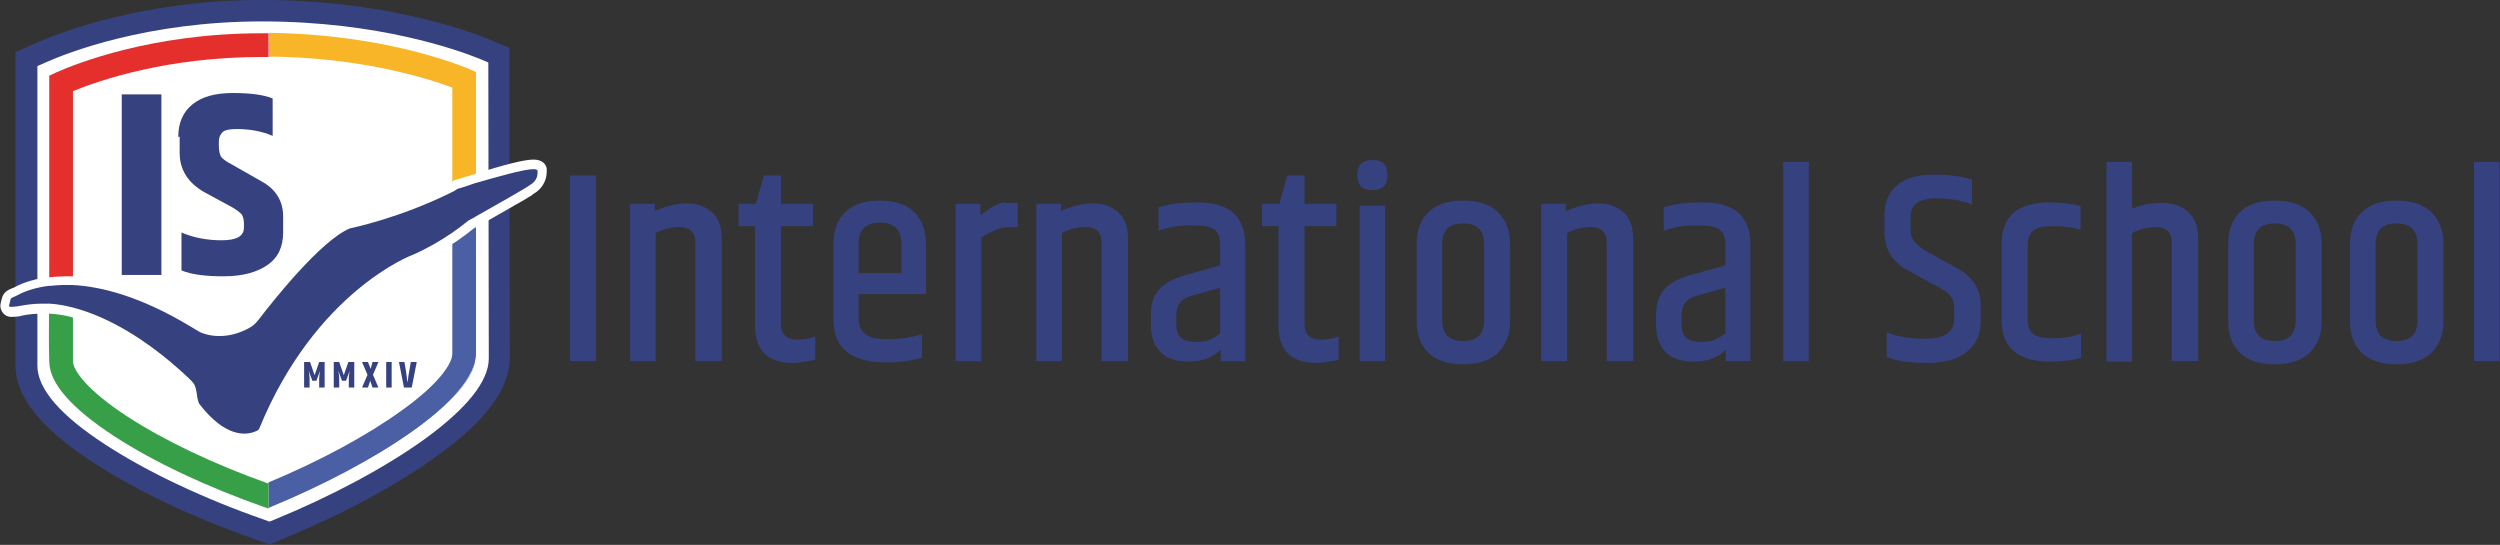 <?xml version="1.0" encoding="utf-8"?>
<!-- Generator: Adobe Illustrator 24.0.3, SVG Export Plug-In . SVG Version: 6.00 Build 0)  -->
<svg version="1.1" id="Layer_1" xmlns="http://www.w3.org/2000/svg" xmlns:xlink="http://www.w3.org/1999/xlink" x="0px" y="0px"
	 viewBox="0 0 548.3 119.5" style="enable-background:new 0 0 548.3 119.5;" xml:space="preserve">
<rect x="0" y="0" width="548.3" height="119.5" fill="#333333" stroke="none"/>
<style type="text/css">
	.st0{fill:#364280;}
	.st1{fill:#FFFFFF;}
	.st2{fill:#F7B527;}
	.st3{fill:#4A5FA4;}
	.st4{fill:#379F47;}
	.st5{fill:#E42F2D;}
</style>
<g>
	<g>
		<path class="st0" d="M125,38.5h5.7v40.7H125V38.5z"/>
		<path class="st0" d="M143.5,46.3c2.6-1.1,5-1.7,7.2-1.7c2.2,0,4,0.7,5.5,2c1.4,1.3,2.1,3.3,2.1,5.8v26.8h-5.8V53.3
			c0-2.4-1.2-3.5-3.5-3.5c-1.7,0-3.5,0.4-5.2,1.3v28.1h-5.6V44.7h5.4V46.3z"/>
		<path class="st0" d="M171.3,38.5v6.2h7v4.9h-7V71c0,2.3,1.2,3.5,3.6,3.5c1.2,0,2.5-0.2,3.9-0.7v5.1c0,0-0.2,0-0.6,0.1
			c-0.3,0.1-0.7,0.2-1.1,0.2c-1.1,0.2-2.1,0.4-3.1,0.4c-5.6,0-8.4-2.7-8.4-8.2V49.6H162v-4.9h3.8l1.7-6.2H171.3z"/>
		<path class="st0" d="M182.8,70.1V53.5c0-2.9,0.8-5.2,2.5-6.9c1.7-1.7,4.2-2.6,7.7-2.6c3.4,0,6,0.9,7.6,2.6c1.6,1.7,2.5,4,2.5,6.9
			v11h-14.8v5.3c0,1.6,0.5,2.8,1.5,3.5c1,0.8,2.7,1.1,5.2,1.1c2.5,0,4.9-0.4,7.2-1.1v5.2c-2.4,0.6-5,1-7.7,1
			C186.7,79.5,182.8,76.4,182.8,70.1z M188.3,59.9h9.4v-6.4c0-3.1-1.6-4.7-4.7-4.7c-3.1,0-4.7,1.6-4.7,4.7V59.9z"/>
		<path class="st0" d="M221.8,44.5h1.4v5.3h-1.8c-1.9,0-3.9,0.8-6.2,2.3v27.1h-5.6V44.7h5.4v2.5c0.1-0.1,0.3-0.2,0.7-0.5
			c0.3-0.2,0.6-0.4,0.7-0.5c0.1-0.1,0.3-0.2,0.6-0.4c0.3-0.2,0.5-0.3,0.6-0.4c0.1,0,0.3-0.1,0.6-0.3c0.3-0.1,0.5-0.2,0.6-0.3
			c0.2,0,0.4-0.1,0.6-0.2c0.3-0.1,0.5-0.2,0.8-0.2C220.8,44.6,221.4,44.5,221.8,44.5z"/>
		<path class="st0" d="M232.6,46.3c2.6-1.1,5-1.7,7.2-1.7s4,0.7,5.5,2c1.4,1.3,2.1,3.3,2.1,5.8v26.8h-5.8V53.3
			c0-2.4-1.2-3.5-3.5-3.5c-1.7,0-3.5,0.4-5.2,1.3v28.1h-5.6V44.7h5.4V46.3z"/>
		<path class="st0" d="M254.1,45.5c2.3-0.8,5.2-1.1,8.7-1.1c6.8,0,10.3,3.1,10.3,9.3v25.5h-5.4v-2.5c-1.8,1.8-4.1,2.6-7,2.6
			c-5.5,0-8.3-2.8-8.3-8.3v-2c0-2.2,0.6-4.1,1.7-5.4c1.2-1.4,3-2.4,5.6-3.2l7.9-2.2v-4.6c0-1.5-0.4-2.6-1.2-3.2
			c-0.8-0.7-2.5-1-5.1-1s-5,0.4-7.2,1.2V45.5z M258,69.3v1.8c0,1.3,0.3,2.3,0.9,2.9c0.6,0.6,1.8,1,3.7,1c1.8,0,3.5-0.6,5-1.9v-10
			l-5.7,1.6c-1.6,0.4-2.6,1-3.1,1.7C258.3,67,258,68,258,69.3z"/>
		<path class="st0" d="M286.1,38.5v6.2h7v4.9h-7V71c0,2.3,1.2,3.5,3.6,3.5c1.2,0,2.5-0.2,3.9-0.7v5.1c0,0-0.2,0-0.6,0.1
			c-0.3,0.1-0.7,0.2-1.1,0.2c-1.1,0.2-2.1,0.4-3.1,0.4c-5.6,0-8.4-2.7-8.4-8.2V49.6h-3.6v-4.9h3.8l1.7-6.2H286.1z"/>
		<path class="st0" d="M304.3,38.4c0,2.2-1.1,3.3-3.3,3.3c-2.2,0-3.3-1.1-3.3-3.3c0-2.2,1.1-3.3,3.3-3.3
			C303.2,35,304.3,36.1,304.3,38.4z M298.2,45.1h5.6v34.1h-5.6V45.1z"/>
		<path class="st0" d="M310.7,53.5c0-2.9,0.8-5.2,2.5-6.9c1.7-1.7,4.2-2.6,7.7-2.6c3.4,0,6,0.9,7.7,2.6c1.7,1.7,2.6,4,2.6,6.9v16.9
			c0,2.9-0.9,5.2-2.6,6.9c-1.7,1.7-4.3,2.6-7.7,2.6c-3.4,0-6-0.9-7.7-2.6c-1.7-1.7-2.5-4-2.5-6.9V53.5z M325.5,53.6
			c0-3.1-1.5-4.6-4.6-4.6c-3.1,0-4.6,1.5-4.6,4.6v16.6c0,3.1,1.5,4.6,4.6,4.6c3.1,0,4.6-1.5,4.6-4.6V53.6z"/>
		<path class="st0" d="M343.4,46.3c2.6-1.1,5-1.7,7.2-1.7s4,0.7,5.5,2c1.4,1.3,2.1,3.3,2.1,5.8v26.8h-5.8V53.3
			c0-2.4-1.2-3.5-3.5-3.5c-1.7,0-3.5,0.4-5.2,1.3v28.1H338V44.7h5.4V46.3z"/>
		<path class="st0" d="M364.9,45.5c2.3-0.8,5.2-1.1,8.7-1.1c6.8,0,10.3,3.1,10.3,9.3v25.5h-5.4v-2.5c-1.8,1.8-4.1,2.6-7,2.6
			c-5.5,0-8.3-2.8-8.3-8.3v-2c0-2.2,0.6-4.1,1.7-5.4c1.2-1.4,3-2.4,5.6-3.2l7.9-2.2v-4.6c0-1.5-0.4-2.6-1.2-3.2
			c-0.8-0.7-2.5-1-5.1-1c-2.6,0-5,0.4-7.2,1.2V45.5z M368.8,69.3v1.8c0,1.3,0.3,2.3,0.9,2.9c0.6,0.6,1.8,1,3.7,1
			c1.8,0,3.5-0.6,5-1.9v-10l-5.7,1.6c-1.6,0.4-2.6,1-3.1,1.7C369.1,67,368.8,68,368.8,69.3z"/>
		<path class="st0" d="M391.1,35.5h5.6v43.7h-5.6V35.5z"/>
		<path class="st0" d="M413.3,47.2c0-2.8,0.9-5,2.8-6.6c1.9-1.6,4.5-2.3,8-2.3c3.4,0,6.2,0.4,8.4,1.1v5.4c-2.2-0.8-4.8-1.3-7.9-1.3
			c-3.7,0-5.6,1.4-5.6,4.1v2.3c0,1.3,0.2,2.3,0.8,3c0.5,0.7,1.4,1.5,2.7,2.2l7,3.9c3.2,1.8,4.9,4.4,4.9,8v3.4c0,2.9-1,5.2-3.1,6.8
			c-2,1.6-4.9,2.4-8.6,2.4c-3.7,0-6.7-0.4-8.9-1.3v-5.4c2.6,1,5.4,1.4,8.3,1.4c4.4,0,6.5-1.5,6.5-4.4v-2c0-1.2-0.2-2.1-0.7-2.8
			c-0.4-0.7-1.3-1.3-2.5-2l-6.8-3.7c-3.6-1.9-5.3-4.8-5.3-8.6V47.2z"/>
		<path class="st0" d="M439,53.5c0-6.1,3.5-9.1,10.6-9.1c2.5,0,4.8,0.3,6.7,0.8v5.2c-2-0.6-4-0.8-6.1-0.8c-2.1,0-3.5,0.3-4.3,1
			c-0.8,0.7-1.2,1.8-1.2,3.2v16.2c0,1.5,0.4,2.6,1.2,3.2c0.8,0.7,2.3,1,4.4,1c2.1,0,4.1-0.3,6.1-1v5.3c-2.3,0.6-4.6,0.8-6.8,0.8
			c-7,0-10.6-3-10.6-9.1V53.5z"/>
		<path class="st0" d="M462,35.5h5.6v10.3c2-0.9,4.2-1.3,6.6-1.3c2.3,0,4.3,0.7,5.7,2c1.5,1.3,2.2,3.3,2.2,5.9v26.8h-5.8V53.3
			c0-2.4-1.2-3.5-3.5-3.5c-1.8,0-3.5,0.4-5.2,1.3v28.2H462V35.5z"/>
		<path class="st0" d="M488.7,53.5c0-2.9,0.8-5.2,2.5-6.9c1.7-1.7,4.2-2.6,7.7-2.6c3.4,0,6,0.9,7.7,2.6c1.7,1.7,2.6,4,2.6,6.9v16.9
			c0,2.9-0.9,5.2-2.6,6.9c-1.7,1.7-4.3,2.6-7.7,2.6c-3.4,0-6-0.9-7.7-2.6c-1.7-1.7-2.5-4-2.5-6.9V53.5z M503.5,53.6
			c0-3.1-1.5-4.6-4.6-4.6c-3.1,0-4.6,1.5-4.6,4.6v16.6c0,3.1,1.5,4.6,4.6,4.6c3.1,0,4.6-1.5,4.6-4.6V53.6z"/>
		<path class="st0" d="M515.4,53.5c0-2.9,0.8-5.2,2.5-6.9c1.7-1.7,4.2-2.6,7.7-2.6c3.4,0,6,0.9,7.7,2.6c1.7,1.7,2.6,4,2.6,6.9v16.9
			c0,2.9-0.9,5.2-2.6,6.9c-1.7,1.7-4.3,2.6-7.7,2.6c-3.4,0-6-0.9-7.7-2.6c-1.7-1.7-2.5-4-2.5-6.9V53.5z M530.2,53.6
			c0-3.1-1.5-4.6-4.6-4.6c-3.1,0-4.6,1.5-4.6,4.6v16.6c0,3.1,1.5,4.6,4.6,4.6c3.1,0,4.6-1.5,4.6-4.6V53.6z"/>
		<path class="st0" d="M542.6,35.5h5.6v43.7h-5.6V35.5z"/>
	</g>
	<g>
		<g>
			<path class="st1" d="M57.6,114.9c-13.3-4.6-25.6-10.4-34.7-16.4C12.6,91.8,7.3,85.7,7.3,80.3c0-14.9,0-52.6,0-63.8l0-2.5l2.3-1
				c4.8-2.1,22.4-9.1,47.8-9.1h0.1c25.8,0,43.3,6.4,48.1,8.3l2.4,1l0.1,65.5c0,5.3-4.9,11.5-14.5,18.5c-8.6,6.2-20.3,12.5-33.1,17.7
				l-1.3,0.6L57.6,114.9z"/>
			<path class="st0" d="M57.5,7.7c25,0,41.9,6.1,46.6,8l0.1,62.9c0,8-19.4,22-45.3,32.7c-26.8-9.4-47.7-22.9-47.7-31
				c0-14.8,0-52.4,0-63.8c4.6-2.1,21.6-8.8,46.2-8.8H57.5 M57.5,0h-0.1C31.3,0,13,7.2,8,9.4l-4.6,2l0,5c0,11.2,0,48.9,0,63.8
				c0,6.9,5.7,13.9,17.3,21.4c9.4,6.1,22,12.1,35.6,16.8l2.8,1l2.7-1.1c13.1-5.4,25.1-11.8,33.9-18.2c10.9-7.8,16.1-14.9,16.1-21.6
				l-0.1-62.9l0-5.1l-4.8-2C102.1,6.6,84,0,57.5,0L57.5,0z"/>
			<path class="st1" d="M57.5,7.7c25,0,41.9,6.1,46.6,8l0.1,62.9c0,8-19.4,22-45.3,32.7c-26.8-9.4-47.7-22.9-47.7-31
				c0-14.8,0-52.4,0-63.8c4.6-2.1,21.6-8.8,46.2-8.8H57.5 M57.5,4.7h-0.1c-25.2,0-42.7,6.9-47.4,9l-1.8,0.8l0,1.9
				c0,11.2,0,48.9,0,63.8c0,5.1,5.1,11,15.2,17.5c9.1,5.9,21.4,11.7,34.6,16.3l1.1,0.4l1-0.4c12.7-5.2,24.4-11.5,32.9-17.6
				c9.4-6.8,14.2-12.8,14.2-17.8l-0.1-62.9l0-2l-1.9-0.8C100.5,11,83.1,4.7,57.5,4.7L57.5,4.7z"/>
		</g>
		<g>
			<path class="st0" d="M26.7,20.7h8.7v39.6h-8.7V20.7z"/>
			<path class="st0" d="M39.1,30c0-3,1-5.4,3.1-7.1s5-2.5,8.9-2.5c3.9,0,6.8,0.4,8.7,1.2v8.2c-2.3-1-5-1.5-7.9-1.5
				c-1.5,0-2.6,0.2-3.1,0.7c-0.5,0.5-0.8,1.2-0.8,2V32c0,1.1,0.2,1.9,0.5,2.4c0.4,0.5,1.2,1.1,2.4,1.7l6.5,3.7
				c3.1,1.7,4.7,4.3,4.7,7.7V51c0,3.1-1.1,5.5-3.4,7.1s-5.5,2.5-9.6,2.5c-4.1,0-7.2-0.4-9.3-1.3V51c2.6,1.1,5.5,1.7,8.8,1.7
				c3.3,0,4.9-0.9,4.9-2.8V49c0-0.9-0.2-1.5-0.5-2c-0.4-0.4-1-0.9-2-1.5l-6.1-3.3c-3.7-2.1-5.5-5-5.5-8.7V30z"/>
		</g>
		<path class="st2" d="M100.6,41.4c0.8-0.3,2.2-0.7,3.8-1.2l0-24.4l-1.6-0.7c-4.4-1.8-20.3-7.6-43.8-7.9v5.2
			c20.2,0.2,34.5,4.7,40.2,6.8l0,22.9c0.1-0.1,0.3-0.1,0.4-0.2C99.7,42,100.5,41.5,100.6,41.4z"/>
		<path class="st3" d="M104.4,54.8L104.4,54.8l0-7.3c-0.9,0.5-1.6,0.9-1.6,0.9c-1.1,0.9-2.3,1.8-3.6,2.7l0,3.7l0,0l0,22.8
			c0,2.1-2.9,6.6-11.2,12.5c-7.5,5.4-17.8,11-29.1,15.7v5.6l0.9-0.4c21.5-8.9,44.7-23.2,44.6-33.6L104.4,54.8z"/>
		<path class="st4" d="M10.8,79.2c0,4.8,4.8,10.3,14.3,16.5c8.6,5.6,20.3,11.1,32.8,15.5l0.9,0.3l0.1,0v-5.6c-0.1,0-0.1,0.1-0.2,0.1
			c-11.8-4.2-22.7-9.4-30.7-14.6C19.1,85.6,16,81.2,16,79.2c0-3,0-7.1,0-11.7c-1.7-0.4-3.5-0.7-5.2-0.8C10.7,71.6,10.7,76,10.8,79.2
			z"/>
		<path class="st5" d="M57.4,7.3h-0.1c-23.9,0-40.5,6.6-45,8.6l-1.5,0.7v1.7c0,6.5,0,22.1,0,36.5h0c0,2.4,0,4.8,0,7
			c1.5-0.2,3.2-0.3,5.2-0.2c0-2.5,0-5.2,0-7.8h0c0-13,0-26.7,0-33.8c5.8-2.4,20.7-7.5,41.3-7.5h0.1c0.5,0,1,0,1.5,0V7.3
			C58.4,7.3,57.9,7.3,57.4,7.3z"/>
		<g>
			<path class="st0" d="M53.7,96.2c-0.9,0-1.8-0.2-2.7-0.5c-2.7-0.9-5.3-3-7.9-6.4c-0.6-0.7-0.7-1.7-0.8-2.7c-0.1-0.7-0.2-1.5-0.5-2
				c-0.3-0.3-2.1-2.2-4.9-4.6c-5-4.2-12.7-9.6-21.1-11.6c-1.6-0.4-3.2-0.6-4.7-0.7c0,0-0.3,0-0.3,0c-0.5,0-1,0-1.4,0
				c-1.6,0-3.1,0.2-4.6,0.5c0,0-1.1,0.2-2.2,0.2c0,0-0.1,0-0.1,0c-0.4,0-0.7-0.2-0.9-0.4c-0.3-0.3-0.4-0.7-0.3-1.1
				c0-0.2,0.1-0.5,0.2-0.7c0-0.2,0.1-0.3,0.1-0.5c0.2-0.9,1-1.3,1.6-1.5c0.2-0.1,0.4-0.1,0.5-0.2c0.8-0.5,3.2-1.7,7.1-2.2
				c0.1,0,0.1,0,0.2,0l0.1,0c1.1-0.1,2.3-0.2,3.5-0.2c0.5,0,1,0,1.6,0c7.9,0.4,16.8,3.4,26.3,9.1c0.7,0.4,1.3,0.8,2,1.2c0,0,0,0,0,0
				c0,0,1.5,0.8,3.9,0.8c2,0,4.1-0.6,6.1-1.7c0.6-0.4,1.2-0.9,1.7-1.6c4-5.2,13.9-17.5,20.4-20.2l0,0l0.1,0l0,0
				c0.4-0.1,10.9-2.3,22-7.8l0.4-0.2c0.1,0,0.2-0.1,0.3-0.2c0.6-0.4,0.8-0.5,1-0.6c0.5-0.1,1.2-0.4,2-0.6l1.7-0.5
				c4.8-1.5,10.7-3.2,13-3.2c1.7,0,1.9,0.9,1.9,1.3c0.1,1.8-0.6,3.2-2.2,4.1l0,0c-0.3,0.2-0.7,0.5-1.2,0.7c-0.7,0.4-1.8,1-2.9,1.7
				c-2.3,1.3-5.1,2.9-7,4l-1.1,0.6c-0.6,0.3-1,0.6-1.2,0.7c-1.1,0.9-2.3,1.8-3.6,2.7C97,53.9,94,55.5,91,56.9L90.8,57h0
				c-1.9,0.8-21.4,9.3-32.8,37.4c-0.2,0.4-0.4,0.7-0.8,1C56.7,95.6,55.5,96.2,53.7,96.2z"/>
			<path class="st1" d="M117,37.1c0.5,0,0.9,0.1,0.9,0.4c0,0.6,0.1,2.1-1.7,3.1c0.1,0.1-8.3,4.9-11.9,6.9c-0.1,0.1-0.2,0.1-0.3,0.2
				c-0.8,0.4-1.3,0.7-1.3,0.7c-1.1,0.9-2.3,1.8-3.6,2.7c-2.5,1.7-5.4,3.4-8.6,4.8h0c-0.1,0-21.3,8-33.6,38c-0.1,0.2-0.2,0.4-0.4,0.5
				c-0.4,0.2-1.4,0.7-2.9,0.7c-0.7,0-1.5-0.1-2.4-0.4c-2.1-0.7-4.6-2.4-7.4-6c-0.8-1.1-0.4-3.3-1.4-4.7c0,0,0,0,0,0
				c-0.1-0.2-2-2.1-5.1-4.7c-4.9-4.1-12.8-9.7-21.5-11.9c-1.6-0.4-3.2-0.7-4.9-0.8c-0.1,0-0.2,0-0.3,0c-0.5,0-1,0-1.5,0
				c-1.6,0-3.2,0.2-4.8,0.5c0,0-1,0.2-2,0.2c0,0-0.1,0-0.1,0c-0.1,0-0.3-0.2-0.2-0.4c0.1-0.3,0.2-0.8,0.3-1.2c0.1-0.5,1-0.6,1.6-1
				c0.6-0.3,2.8-1.5,6.7-2c0.1,0,0.2,0,0.3,0c1-0.1,2.1-0.2,3.4-0.2c0.5,0,1,0,1.5,0c6.2,0.3,14.8,2.4,25.8,9c0.7,0.4,1.3,0.8,2,1.2
				c0,0,1.7,1,4.5,1c1.8,0,4.1-0.4,6.6-1.8c0.8-0.4,1.5-1.1,2.1-1.9c3-3.9,13.5-17.2,19.9-19.9c0,0,0,0,0,0c0.5-0.1,11-2.3,22.3-7.9
				c0.1-0.1,0.3-0.1,0.4-0.2c0.1,0,0.9-0.6,1-0.6c0.8-0.2,2-0.6,3.4-1.1c0.1,0,0.2-0.1,0.3-0.1C108.7,38.9,114.8,37.1,117,37.1
				 M117,35c-2,0-6,1-13.3,3.3l-0.3,0.1c-0.5,0.2-1,0.3-1.4,0.4c-0.8,0.3-1.5,0.5-2,0.6c-0.4,0.1-0.6,0.3-1.2,0.7
				c-0.1,0.1-0.2,0.1-0.2,0.1c-0.1,0-0.1,0.1-0.2,0.1l-0.2,0.1c-11,5.4-21.3,7.6-21.8,7.7l-0.1,0l-0.1,0l0,0l0,0l-0.1,0l-0.1,0
				C69.4,51,59.3,63.5,55.2,68.8c-0.4,0.6-0.9,1-1.4,1.3c-1.9,1-3.7,1.6-5.5,1.6c-1.9,0-3.2-0.6-3.4-0.7c-0.6-0.4-1.2-0.8-2-1.2
				c-9.7-5.7-18.7-8.9-26.8-9.2c-0.5,0-1.1,0-1.6,0c-1.2,0-2.4,0.1-3.6,0.2l-0.1,0c-0.1,0-0.2,0-0.2,0c-4.2,0.5-6.7,1.8-7.6,2.3
				c-0.1,0-0.2,0.1-0.3,0.1c-0.7,0.3-2,0.8-2.3,2.3c0,0.1-0.1,0.3-0.1,0.4c-0.1,0.3-0.1,0.5-0.2,0.8l0,0l0,0c-0.1,0.7,0.1,1.4,0.6,2
				c0.4,0.5,1.1,0.8,1.7,0.8c0,0,0.1,0,0.1,0c1.2,0,2.3-0.2,2.4-0.3c1.4-0.3,2.9-0.4,4.4-0.4c0.4,0,0.9,0,1.4,0c0,0,0.1,0,0.1,0
				c0.1,0,0.1,0,0.2,0c1.5,0.1,3,0.3,4.5,0.7c4.5,1.1,11.8,4,20.6,11.4c2.6,2.2,4.3,3.9,4.8,4.4c0.2,0.3,0.3,1,0.3,1.5
				c0.1,1,0.3,2.2,1.1,3.2c2.7,3.5,5.5,5.8,8.4,6.7c1,0.3,2.1,0.5,3.1,0.5c2,0,3.5-0.7,4-1l0,0l0,0c0.5-0.3,0.9-0.8,1.2-1.5
				c6.1-15,14.5-24.2,20.5-29.3c5.7-4.8,10.3-6.9,11.5-7.4h0l0.4-0.2c3.1-1.4,6.1-3.1,8.9-5c1.3-0.9,2.5-1.8,3.6-2.7
				c0.2-0.1,0.5-0.3,1.1-0.6l0.2-0.1l0.1,0l0.8-0.5c2-1.1,4.7-2.7,7-4c1.3-0.7,2.3-1.3,2.9-1.7c0.4-0.2,0.7-0.4,0.9-0.6
				c0.1-0.1,0.2-0.2,0.3-0.2c1.3-0.8,2.8-2.4,2.7-5.1C120,37.1,119.8,35,117,35L117,35z"/>
		</g>
		<g>
			<path class="st0" d="M71.2,79.4V85h-1.2v-2c0-0.6,0.1-1.1,0.2-1.7l-0.8,2.2h-0.9l-0.8-2.2c0.1,0.5,0.2,1.1,0.2,1.7v2h-1.2v-5.6
				H68l1,2.9l1-2.9H71.2z"/>
			<path class="st0" d="M77.7,79.4V85h-1.2v-2c0-0.6,0.1-1.1,0.2-1.7l-0.8,2.2H75l-0.8-2.2c0.1,0.5,0.2,1.1,0.2,1.7v2h-1.2v-5.6h1.2
				l1,2.9l1-2.9H77.7z"/>
			<path class="st0" d="M81.7,79.4h1.3l-1.2,2.8l1.2,2.8h-1.3l-0.5-1.5L80.7,85h-1.3l1.2-2.8l-1.2-2.8h1.3l0.6,1.5L81.7,79.4z"/>
			<path class="st0" d="M84.7,79.4h1.2V85h-1.2V79.4z"/>
			<path class="st0" d="M90.1,79.4h1.3L90.3,85h-1.7l-1.1-5.6h1.2c0.3,1.8,0.5,2.9,0.5,3.2c0,0.4,0.1,0.8,0.2,1.3
				c0.1-1,0.2-1.7,0.3-2.2L90.1,79.4z"/>
		</g>
	</g>
</g>
</svg>

